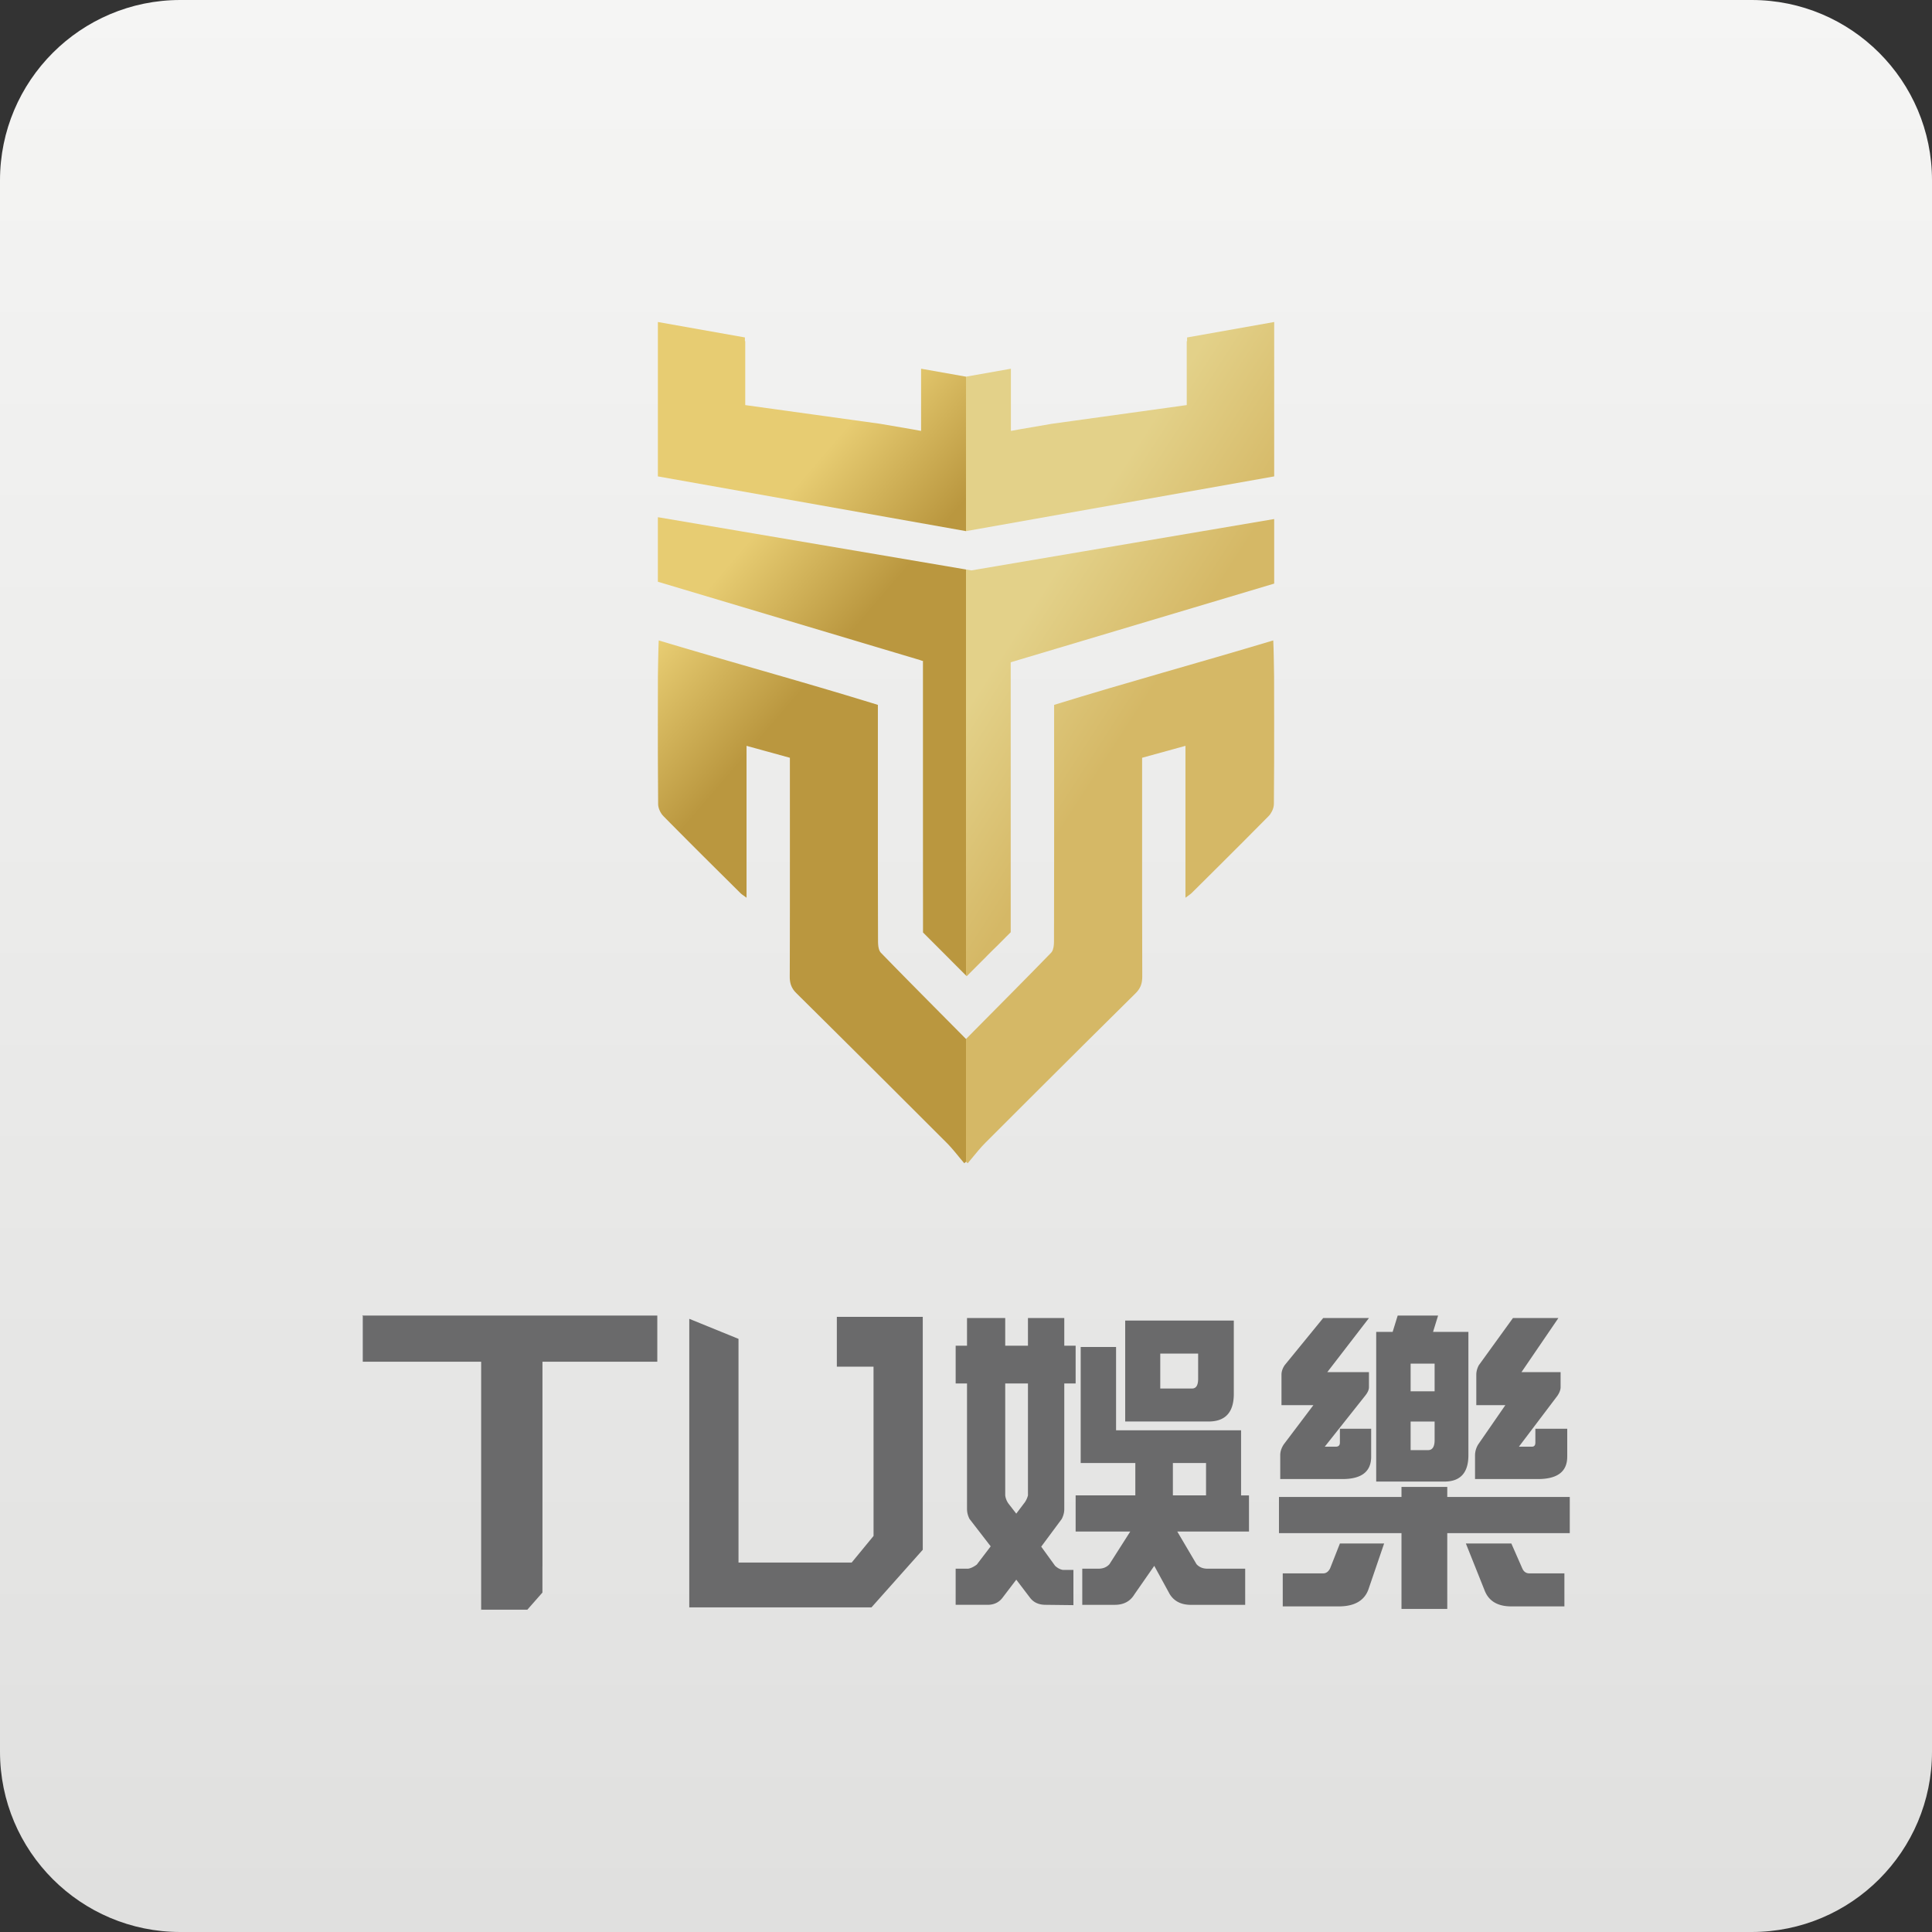 <svg xmlns="http://www.w3.org/2000/svg" width="160" height="160"><rect width="100%" height="100%" fill="#333333" stroke="none"/><defs><linearGradient x1="50%" y1="0%" x2="50%" y2="98.667%" id="a"><stop stop-color="#F5F5F4" offset="0%"/><stop stop-color="#E0E0DF" offset="100%"/></linearGradient><linearGradient x1="44.285%" y1="19.788%" x2="53.34%" y2="41.019%" id="b"><stop stop-color="#E7CC72" offset="0%"/><stop stop-color="#BA973F" offset="100%"/></linearGradient><linearGradient x1="41.982%" y1="22.242%" x2="55.737%" y2="46.477%" id="c"><stop stop-color="#E3D189" offset="0%"/><stop stop-color="#D5B866" offset="100%"/></linearGradient></defs><g fill="none" fill-rule="evenodd"><path d="M14.933 160h130.134c8.247 0 14.933-6.686 14.933-14.933V14.933C160 6.686 153.314 0 145.067 0H14.933C6.686 0 0 6.686 0 14.933v130.134C0 153.314 6.686 160 14.933 160z" fill="url(#a)"/><path d="M83.248 109.155v2.292h1.883v-2.292h3.008v2.292h.941v3.126h-.941v10.416c0 .26-.07.529-.21.806l-1.7 2.292 1.15 1.588c.21.191.428.304.654.34h.863v2.916l-2.3-.027c-.559 0-.986-.19-1.282-.571l-1.15-1.512-1.151 1.512c-.296.38-.706.571-1.228.571h-2.642v-2.994h1.047c.21-.034.445-.147.704-.338l1.151-1.51-1.751-2.267a1.791 1.791 0 01-.21-.806v-10.416h-.94v-3.126h.94v-2.292h3.164zm9.18 2.396v6.902h10.352v5.39h.656v2.994h-5.938l1.595 2.706c.228.244.524.368.891.368h3.137v2.995h-4.498c-.8 0-1.385-.297-1.752-.887l-1.28-2.343-1.648 2.369c-.348.574-.889.86-1.621.86h-2.693v-2.994h1.36c.365 0 .662-.124.888-.368l1.725-2.706H89.08v-2.995h4.943v-2.681h-4.525v-9.61h2.93zm-7.297 3.022h-1.883v9.27c.036.26.132.495.288.703l.627.807.628-.833c.158-.191.27-.416.34-.677v-9.27zm14.748 6.588h-2.746v2.681h2.746v-2.681zm2.3-11.797v6.069c0 1.526-.696 2.29-2.092 2.29h-6.903v-8.359h8.995zm-2.954 2.734h-3.137v2.892h2.64c.331 0 .497-.27.497-.808v-2.084zm14.329 8.542v-2.318h-2.59v1.146c0 .227-.112.34-.338.34h-.915l3.346-4.22c.209-.261.314-.495.314-.704v-1.248h-3.451l3.451-4.48h-3.792l-3.19 3.906c-.173.26-.262.521-.262.782v2.526h2.642l-2.457 3.253c-.192.297-.288.591-.288.887v1.979h5.15c1.587 0 2.38-.617 2.38-1.85m3.268-5.416h1.987v-2.291h-1.987v2.291zm1.987 4.036c0 .557-.183.835-.548.835h-1.439v-2.37h1.987v1.535zm2.798 1.25v-10.207h-2.928l.418-1.353h-3.346l-.418 1.353h-1.362v12.395h5.65c1.323 0 1.986-.73 1.986-2.187zm8.185.13v-2.317h-2.64v1.146c0 .227-.096.34-.288.34h-1.074l3.192-4.22c.173-.261.26-.495.26-.704v-1.248h-3.24l3.057-4.48h-3.764l-2.825 3.906c-.139.26-.209.521-.209.782v2.526h2.405l-2.248 3.253a1.74 1.74 0 00-.262.887v1.979h5.205c1.621 0 2.43-.617 2.43-1.85m-9.935 2.501v.833h10.146v2.995h-10.146v6.275h-3.791v-6.275h-10.146v-2.995h10.146v-.833h3.79zm-5.23 4.687l-1.308 3.828c-.348.92-1.167 1.38-2.457 1.38h-4.629V130.3h3.347c.244 0 .436-.14.576-.417l.81-2.057h3.66zm10.538 0l.915 2.083c.122.261.314.39.576.39h2.902v2.735h-4.393c-1.115 0-1.848-.426-2.196-1.276l-1.57-3.932h3.766zm-95.12-18.88H30l.043.05v3.776h9.804v20.56l.07-.05v.023h3.758l1.246-1.416v-2.175l.004-.004v-16.938h9.51v-3.825H30.043zm39.26 4.233h3.038l.002 14.02-1.812 2.204H61.16v-18.525l-4.077-1.66v23.896h15.09l4.247-4.77v-19.29h-7.116v4.126z" fill="#6A6A6B"/><path d="M24.557 26.37l1.298.388c5.991 1.779 11.1 3.172 16.847 4.95v10.28c0 3.172.004 6.345.013 9.325l.003.122c.011.294.068.63.237.804l.752.772c2.013 2.058 4.068 4.119 6.294 6.367v10.165l-.071.06-.07.067-.296-.35c-.388-.47-.76-.942-1.184-1.364l-4.136-4.13a2799.09 2799.09 0 00-8.29-8.24l-.127-.135c-.31-.362-.424-.738-.424-1.232l.003-.539c.005-1.563.008-3.482.01-5.506v-6.19l-.001-3.301v-2.594l-3.59-.989v12.578l-.12-.089c-.187-.135-.305-.21-.397-.305l-2.13-2.114a564.87 564.87 0 01-4.239-4.25l-.088-.1c-.198-.249-.347-.605-.347-.904l-.021-3.516c-.007-2.343 0-4.686.002-7.027 0-.176.042-2.813.072-3.002zm-.075-10.2l.128.016L50 20.496v33.622l-.782-.78-.03-.03-1.245-1.25-1.503-1.503V49.11l-.002-2.214-.001-1.593v-.41l-.001-2.104v-.43l-.001-3.926V28.062l-.03-.003-.006.01-.236-.082-21.681-6.477v-5.34zm0-16.17l7.208 1.279v.306l.028.007v5.289L42.891 8.43l2.6.446.789.142v-5.15l3.72.659v12.792l-25.518-4.533V0z" fill="url(#b)" transform="translate(30 26.667)"/><path d="M75.443 26.37l.005.047c.03.4.067 2.789.067 2.956l.005 3.513c.003 2.342 0 4.686-.022 7.03l-.01.131c-.04.312-.215.658-.427.873l-2.114 2.13c-1.413 1.416-2.834 2.825-4.253 4.234l-.06.055c-.105.09-.243.177-.46.34V35.1l-3.589.989v12.415c.003 2.14.006 4.146.012 5.715l-.006.18c-.03.466-.18.827-.542 1.188L59.898 59.7c-2.764 2.747-5.521 5.5-8.276 8.255l-.31.325c-.403.443-.77.924-1.172 1.39l-.069-.067-.07-.061V59.378l.827-.834c2.185-2.205 4.216-4.245 6.217-6.305l.067-.084c.14-.216.175-.565.175-.842l.004-1.81c.009-3.659.009-7.54.008-11.31l-.001-3.72v-2.765c6.16-1.905 11.584-3.368 18.145-5.337zm.08-10.049v5.343l-21.684 6.475-.136.047v22.352l-.36.356-.683.689-.466.456-.466.465-.097.102-.097.098-.207.205-1.268 1.27-.058-.06V20.494l.448.077 9.131-1.55 15.81-2.682.132-.019zm0-16.321v12.786L50 17.319V4.527l3.719-.658v5.15l.79-.143 2.6-.446 11.172-1.55V1.593l.028-.007V1.28L75.522 0z" fill="url(#c)" transform="translate(30 26.667)"/></g></svg>